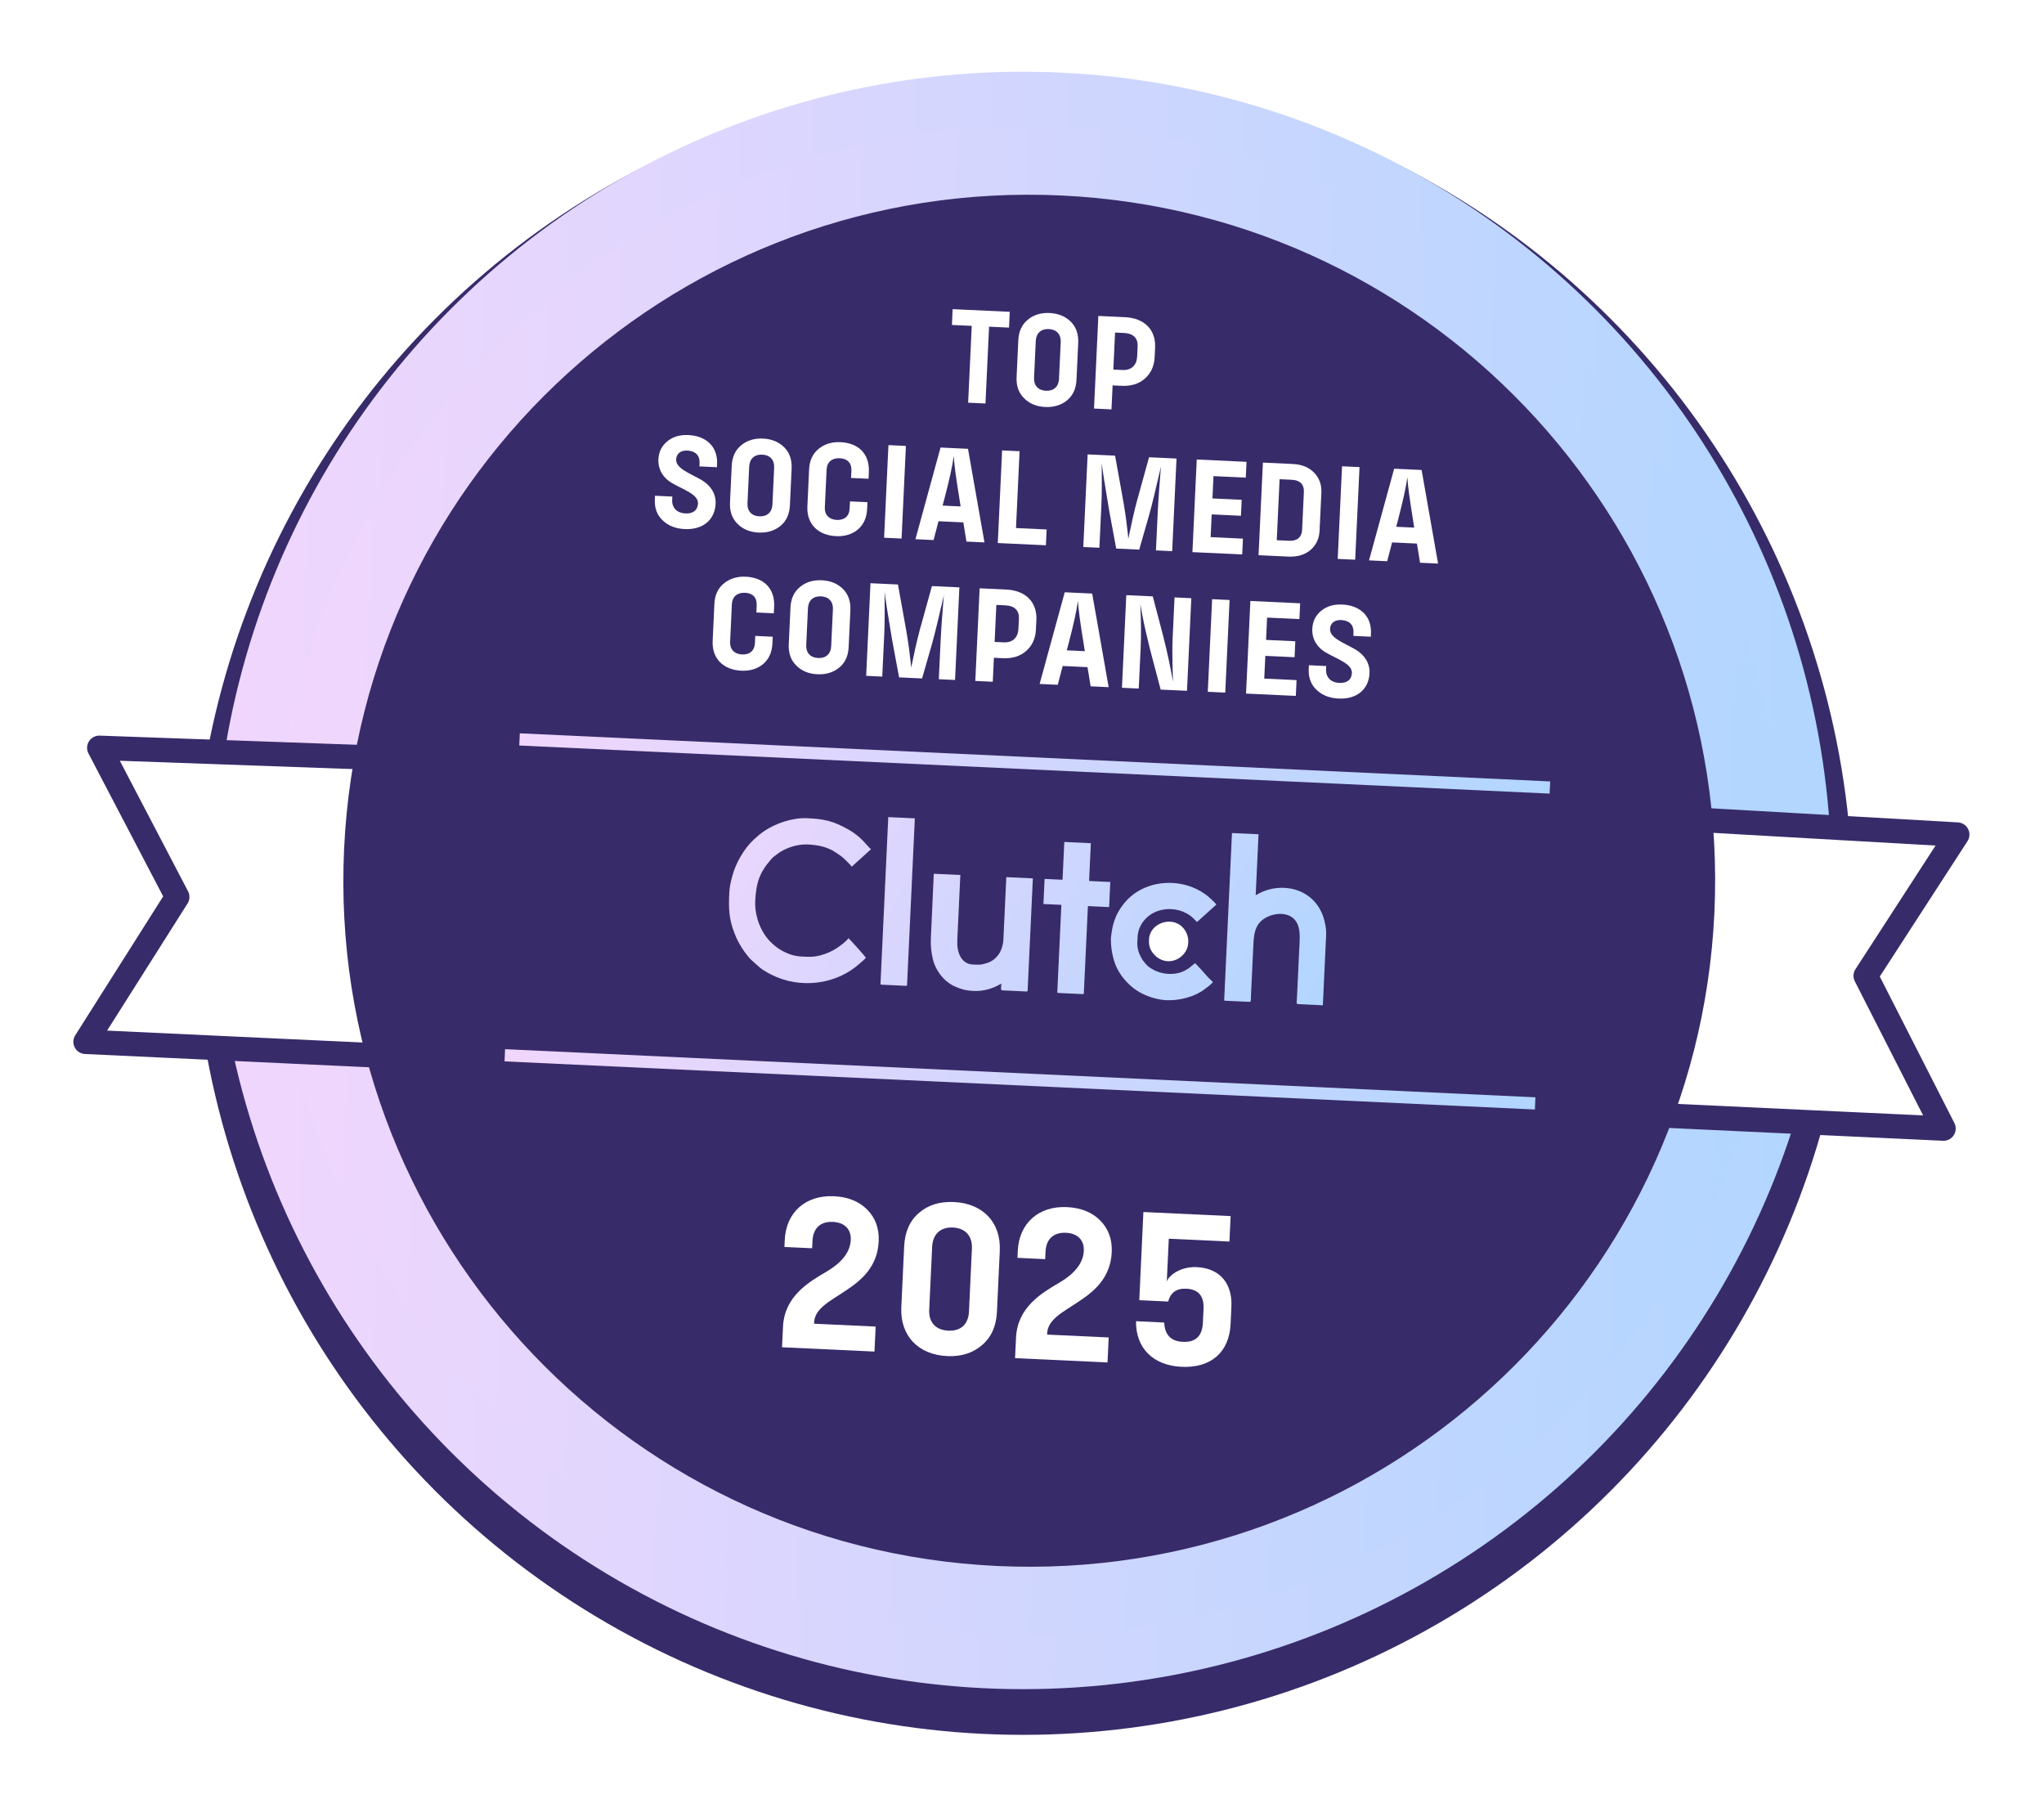 <?xml version="1.0" encoding="UTF-8"?>
<svg id="Layer_2" data-name="Layer 2" xmlns="http://www.w3.org/2000/svg" xmlns:xlink="http://www.w3.org/1999/xlink" viewBox="0 0 1005 889">
  <defs>
    <style>
      .cls-1 {
        fill: url(#linear-gradient-5);
      }

      .cls-1, .cls-2, .cls-3, .cls-4, .cls-5, .cls-6, .cls-7, .cls-8, .cls-9 {
        fill-rule: evenodd;
      }

      .cls-2 {
        fill: url(#linear-gradient-7);
      }

      .cls-3 {
        fill: url(#linear-gradient-8);
      }

      .cls-4 {
        fill: url(#linear-gradient-3);
      }

      .cls-5 {
        fill: url(#linear-gradient-4);
      }

      .cls-6 {
        fill: url(#linear-gradient-6);
      }

      .cls-7, .cls-8, .cls-9, .cls-10 {
        fill: #fff;
      }

      .cls-8 {
        filter: url(#drop-shadow-2);
      }

      .cls-8, .cls-9 {
        stroke: #382b6a;
        stroke-linecap: round;
        stroke-linejoin: round;
        stroke-width: 12px;
      }

      .cls-9 {
        filter: url(#drop-shadow-3);
      }

      .cls-11 {
        fill: url(#linear-gradient-2);
      }

      .cls-12, .cls-13 {
        fill: #382b6a;
      }

      .cls-14 {
        fill: url(#linear-gradient);
      }

      .cls-15 {
        stroke: url(#linear-gradient-9);
      }

      .cls-15, .cls-16 {
        fill: none;
        stroke-miterlimit: 10;
        stroke-width: 6px;
      }

      .cls-16 {
        stroke: url(#linear-gradient-10);
      }

      .cls-13 {
        filter: url(#drop-shadow-1);
      }
    </style>
    <filter id="drop-shadow-1" x="58" y="0" width="890" height="889" filterUnits="userSpaceOnUse">
      <feOffset dx="0" dy="12"/>
      <feGaussianBlur result="blur" stdDeviation="12"/>
      <feFlood flood-color="#382b6a" flood-opacity=".5"/>
      <feComposite in2="blur" operator="in"/>
      <feComposite in="SourceGraphic"/>
    </filter>
    <linearGradient id="linear-gradient" x1="105.39" y1="432.82" x2="900.53" y2="432.82" gradientTransform="translate(3.64 -4.18) rotate(.48)" gradientUnits="userSpaceOnUse">
      <stop offset="0" stop-color="#f1d6fd"/>
      <stop offset="1" stop-color="#b1d6ff"/>
    </linearGradient>
    <linearGradient id="linear-gradient-2" x1="134.8" y1="432.82" x2="877.32" y2="432.82" gradientTransform="translate(20.74 -22.98) rotate(2.67)" xlink:href="#linear-gradient"/>
    <filter id="drop-shadow-2" x="0" y="325" width="255" height="238" filterUnits="userSpaceOnUse">
      <feOffset dx="0" dy="12"/>
      <feGaussianBlur result="blur-2" stdDeviation="12"/>
      <feFlood flood-color="#382b6a" flood-opacity=".5"/>
      <feComposite in2="blur-2" operator="in"/>
      <feComposite in="SourceGraphic"/>
    </filter>
    <filter id="drop-shadow-3" x="732" y="358" width="273" height="239" filterUnits="userSpaceOnUse">
      <feOffset dx="0" dy="12"/>
      <feGaussianBlur result="blur-3" stdDeviation="12"/>
      <feFlood flood-color="#382b6a" flood-opacity=".5"/>
      <feComposite in2="blur-3" operator="in"/>
      <feComposite in="SourceGraphic"/>
    </filter>
    <linearGradient id="linear-gradient-3" x1="320.83" y1="411.02" x2="624.95" y2="556.55" gradientTransform="translate(20.74 -22.98) rotate(2.67)" xlink:href="#linear-gradient"/>
    <linearGradient id="linear-gradient-4" x1="361.31" y1="326.43" x2="665.43" y2="471.96" gradientTransform="translate(20.74 -22.98) rotate(2.67)" xlink:href="#linear-gradient"/>
    <linearGradient id="linear-gradient-5" x1="333.63" y1="384.27" x2="637.75" y2="529.8" gradientTransform="translate(20.74 -22.98) rotate(2.67)" xlink:href="#linear-gradient"/>
    <linearGradient id="linear-gradient-6" x1="349.6" y1="350.89" x2="653.73" y2="496.42" gradientTransform="translate(20.74 -22.98) rotate(2.67)" xlink:href="#linear-gradient"/>
    <linearGradient id="linear-gradient-7" x1="344.41" y1="361.74" x2="648.53" y2="507.28" gradientTransform="translate(20.74 -22.98) rotate(2.67)" xlink:href="#linear-gradient"/>
    <linearGradient id="linear-gradient-8" x1="329.78" y1="392.31" x2="633.91" y2="537.84" gradientTransform="translate(20.74 -22.98) rotate(2.67)" xlink:href="#linear-gradient"/>
    <linearGradient id="linear-gradient-9" x1="298.56" y1="275.82" x2="713.56" y2="474.41" gradientTransform="translate(20.74 -22.98) rotate(2.67)" xlink:href="#linear-gradient"/>
    <linearGradient id="linear-gradient-10" x1="298.56" y1="431.27" x2="713.56" y2="629.86" gradientTransform="translate(20.74 -22.98) rotate(2.67)" xlink:href="#linear-gradient"/>
  </defs>
  <g id="Awards_Stickers_Artwork" data-name="Awards Stickers Artwork">
    <g>
      <circle class="cls-13" cx="502.97" cy="432.83" r="408.03"/>
      <circle class="cls-14" cx="502.97" cy="432.83" r="397.57"/>
      <g id="Page-1">
        <g id="Group">
          <g id="Clutch-Top-Branding-Agencies-2022-copy">
            <path id="Path" class="cls-11" d="M488.75,803.83c204.82,9.56,378.61-148.72,388.18-353.54,9.56-204.82-148.73-378.61-353.54-388.18-204.82-9.56-378.61,148.72-388.18,353.54-9.56,204.82,148.72,378.61,353.54,388.18Z"/>
            <polygon id="Path-2" data-name="Path" class="cls-8" points="48.82 355.63 211.13 361.43 212.22 508.1 42.07 500.16 87.15 428.95 48.82 355.63"/>
            <polygon id="Path-3" data-name="Path" class="cls-9" points="962.34 398.28 791.24 388.51 774.09 534.34 955.59 542.81 917.34 467.71 962.34 398.28"/>
            <path id="Path-4" data-name="Path" class="cls-12" d="M490.34,769.85c186.05,8.69,343.92-135.1,352.6-321.15,8.69-186.05-135.1-343.92-321.15-352.6-186.05-8.69-343.92,135.09-352.6,321.15-8.69,186.05,135.1,343.92,321.15,352.6Z"/>
            <path id="Path-5" data-name="Path" class="cls-4" d="M358.58,438.93c-.36,7.78-.21,12.79,2.58,19.94,1.72,4.41,4.09,8.27,7.1,11.83.32.4.73.85,1.1,1.16,3.61,3.15,4.31,4.43,9.81,7.24,14.19,7.21,32.04,5.06,43.7-5.56.8-.73,2.3-1.96,2.87-2.7-.62-1.04-7.94-9.17-8.59-9.64-.89,1.5-4.22,3.94-5.91,5.02-2.33,1.53-4.98,2.65-7.71,3.39-3.65.98-5.91.78-9.6.61-7.06-.33-14.01-4.89-17.84-10.55-3.11-4.57-5.03-10.82-4.76-16.63.43-9.17,2.15-14.19,7.94-20.75,1.02-1.16,1.61-1.42,2.51-2.14,3.9-3.19,10.11-5.25,15.24-5.01,5.38.25,9.76,1.18,13.82,3.87,2.05,1.39,2.38,1.51,4.32,3.23.69.61,1.1,1.16,1.84,1.82.51.46,1.42,1.46,1.78,2.01l9.49-8.6c-2.04-1.54-4.44-5.98-11.38-9.82-7.31-4.09-11.6-5.02-20-5.41-7.3-.34-15.56,2.54-21.08,6.28-1.99,1.35-3.39,2.58-5.15,4.19-4.67,4.26-8.96,11.61-10.6,17.98-.7,2.61-1.35,5.18-1.49,8.25Z"/>
            <path id="Path-6" data-name="Path" class="cls-5" d="M601.91,491.42c-.02.38.07.53.5.55l12,.56c.82.04.59-1.37.67-2.95l1.19-25.39c.3-6.38,1.3-11.29,7.96-13.92,4.75-1.85,11.81-1.57,14.02,4.74,1.23,3.57.75,7.59.53,12.34l-1.09,23.28c-.07,1.58-.48,2.96.39,3l12.34.58,1.62-34.61c.15-3.12-.69-6.91-1.5-9.16-4.84-13.79-20.46-17.17-31.66-11.15-.54.26-.94.63-1.48.75l1.4-29.91-13.06-.61-3.82,81.89Z"/>
            <path id="Path-7" data-name="Path" class="cls-1" d="M457.7,461.17c-.19,4.08.2,7.03.96,10.29.96,4.13,3.42,8.05,6.57,10.79.83.71,2.56,1.9,3.59,2.38,2.26,1.02,4.29,1.84,6.87,2.25,6.07.91,11.46-.23,16.66-3.36-.08,1.63-.44,3.3.37,3.34l12,.56c.38.02.53-.07.55-.5l2.57-55.11-13.06-.61-1.43,30.72c-.12,2.54-.97,5.34-2.36,7.3-1.39,1.91-3.04,3.27-5.29,4.08-3.13,1.1-4.18,1.01-7.4.86-5.86-.27-7.88-6.33-7.63-11.66l1.51-32.35-13.06-.61-1.43,31.64Z"/>
            <path id="Path-8" data-name="Path" class="cls-6" d="M573.65,491.69c6.05.28,13.5-1.58,18.33-5.16,1.19-.86,3.64-2.67,4.41-3.74l-2.3-2.22c-1.33-1.46-5.66-6.47-6.5-7.04-.49.27-.65.55-1.15.91-1.69,1.22-1.07,1.2-3.88,2.71-5.28,2.74-12.5,1.97-17.48-1.68-.89-.62-1.16-.97-1.89-1.77-2.33-2.56-4.17-6.5-3.99-10.34l.13-2.78c.28-5.95,4.55-10.9,10.02-12.76,4.55-1.57,9.91-1.08,14.04,1.18,3.14,1.69,4.03,3.36,5.19,4.24l9.49-8.55c-.35-.64-3.17-3.27-4-3.94-12.56-10.3-32.64-8.69-42.1,4.29-2.31,3.12-3.75,6.03-4.75,9.93-.35,1.33-.96,5.2-1.03,6.54l.14,3.23c.45,4.78,1.58,9.45,4.13,13.47,2.69,4.26,6.74,8.16,11.44,10.4,3.48,1.7,7.71,2.91,11.74,3.1Z"/>
            <path id="Path-9" data-name="Path" class="cls-2" d="M522.44,432.49l-8.83-.41-.58,12.34,8.83.41-2,42.77c-.02.38.12.53.5.55l12,.56c.38.02.53-.07.55-.5l2-42.77,10.42.49.58-12.34-10.42-.49.87-18.58-13.06-.61-.87,18.58h0Z"/>
            <path id="Path-10" data-name="Path" class="cls-3" d="M432.94,483.53c-.02.38.12.53.5.55l12,.56c.38.02.53-.07.55-.5l3.82-81.84-13.06-.61-3.82,81.84Z"/>
            <path id="Path-11" data-name="Path" class="cls-7" d="M564.95,461.84c-.15,3.26.53,5.22,2.59,7.48,4.48,4.92,11.84,4.06,15.42-1.59,1.56-2.43,1.73-6.22.46-8.93-4.36-9.63-18.05-6.04-18.47,3.03Z"/>
            <line id="Path-12" data-name="Path" class="cls-15" x1="255.45" y1="363.5" x2="762.06" y2="387.15"/>
            <line id="Path-13" data-name="Path" class="cls-16" x1="248.2" y1="518.78" x2="754.81" y2="542.44"/>
          </g>
          <g id="TOP-SOCIAL-MEDIA-COM">
            <polygon id="Path-14" data-name="Path" class="cls-10" points="496.48 153.29 468.4 151.98 468.04 159.75 477.79 160.2 476.02 197.97 484.54 198.36 486.31 160.6 496.12 161.06 496.48 153.29"/>
            <path id="Shape" class="cls-10" d="M509.27,167.62c.18-3.82,2.6-6.03,6.42-5.85s6.03,2.6,5.85,6.42l-.85,18.13c-.18,3.75-2.6,5.96-6.42,5.78-3.82-.18-6.03-2.6-5.85-6.35l.85-18.13ZM499.84,185.35c-.2,4.29,1,7.77,3.68,10.42,2.61,2.65,6.09,4.11,10.39,4.31s7.9-.93,10.81-3.32c2.84-2.39,4.37-5.74,4.57-10.03l.85-18.13c.2-4.29-1-7.77-3.61-10.42-2.68-2.65-6.16-4.11-10.46-4.31s-7.9.93-10.74,3.32c-2.91,2.39-4.43,5.74-4.64,10.03l-.85,18.13Z"/>
            <path id="Shape-2" data-name="Shape" class="cls-10" d="M547.05,189.46l4.43.21c4.7.22,8.58-.97,11.51-3.63,2.92-2.6,4.52-6.07,4.72-10.37l.23-4.84c.4-8.66-5.2-14.45-14.81-14.9l-13.09-.61-2.13,45.53,8.59.4.55-11.79ZM552.83,163.71c4.36.2,6.71,2.57,6.53,6.45l-.24,5.11c-.19,4.16-2.78,6.84-7.14,6.63l-4.57-.21.85-18.2,4.57.21Z"/>
            <path id="Path-15" data-name="Path" class="cls-10" d="M323.72,225.76c-.25,5.45,2.77,9.49,6.69,11.72,5.65,3.27,12.99,5.53,12.78,10.09-.15,3.2-2.35,5.01-6.1,4.84-4.36-.2-6.77-2.84-6.59-6.73l.07-1.57-8.52-.4-.08,1.7c-.2,4.36,1.07,7.84,3.89,10.43,2.75,2.66,6.37,4.05,10.8,4.26,9,.42,14.83-4.57,15.2-12.47.24-5.18-2.78-9.15-6.7-11.52-5.65-3.34-12.92-5.73-12.71-10.23.13-2.79,2.12-4.55,5.6-4.38,4.02.26,6.1,2.47,5.93,6.22l-.07,1.57,8.59.4.07-1.5c.41-8.79-5.5-13.92-14.15-14.32-4.09-.19-7.48.81-10.25,3.01-2.77,2.26-4.27,5.2-4.44,8.88Z"/>
            <path id="Shape-3" data-name="Shape" class="cls-10" d="M368.37,229.35c.18-3.82,2.6-6.03,6.42-5.85,3.82.18,6.03,2.6,5.85,6.42l-.85,18.13c-.18,3.75-2.6,5.96-6.42,5.78s-6.03-2.6-5.85-6.35l.85-18.13ZM358.93,247.08c-.2,4.29,1,7.77,3.68,10.42,2.61,2.65,6.09,4.11,10.39,4.31s7.9-.93,10.81-3.32c2.84-2.39,4.37-5.74,4.57-10.03l.85-18.13c.2-4.29-1-7.77-3.61-10.42-2.68-2.65-6.16-4.11-10.46-4.31s-7.9.93-10.74,3.32c-2.91,2.39-4.43,5.74-4.64,10.03l-.85,18.13Z"/>
            <path id="Path-16" data-name="Path" class="cls-10" d="M411.04,263.58c4.36.2,7.97-.93,10.81-3.32,2.78-2.4,4.3-5.74,4.5-10.04l.16-3.34-8.59-.4-.17,3.54c-.18,3.75-2.59,5.75-6.34,5.58s-6.03-2.54-5.86-6.15l.87-18.61c.17-3.61,2.59-5.75,6.48-5.57s5.9,2.46,5.72,6.21l-.16,3.48,8.59.4.15-3.27c.42-9-5.14-14.31-13.93-14.72-4.29-.2-7.9.93-10.81,3.32-2.91,2.39-4.43,5.74-4.63,9.89l-.86,18.4c-.4,8.66,5.28,14.18,14.07,14.59Z"/>
            <polygon id="Path-17" data-name="Path" class="cls-10" points="445.42 219.22 436.83 218.82 434.7 264.35 443.29 264.75 445.42 219.22"/>
            <path id="Shape-4" data-name="Shape" class="cls-10" d="M461.45,256.24l12.2.57,1.54,9.43,8.86.41-8.1-46.01-13.5-.63-12.35,45.06,8.93.42,2.41-9.25ZM464.44,244.83c2.24-8.57,3.8-15.47,4.52-20.62.16,3.9,1.13,10.91,2.78,21.03l.58,3.72-8.86-.41.99-3.71Z"/>
            <polygon id="Path-18" data-name="Path" class="cls-10" points="514.61 260.29 499.55 259.59 501.31 221.83 492.72 221.42 490.6 266.96 514.25 268.06 514.61 260.29"/>
            <path id="Path-19" data-name="Path" class="cls-10" d="M541.48,249.66c.14-3.07.29-7.64.26-11.33-.02-5.4-.05-10.73-.04-10.8.28,2.81,1.48,10.66,3.68,23.6l3.44,18.54,11.31.53,4.89-17.05c.74-2.63,1.58-5.94,2.51-9.79.93-3.85,1.7-7.16,2.38-10.07.68-2.84,1.02-4.32,1.02-4.39-.08.2-.21,1.49-.39,3.94-.18,2.45-.46,5.44-.7,9.05-.24,3.61-.45,6.61-.56,9.06l-.92,19.63,7.98.37,2.13-45.53-13.5-.63-5.92,21.38c-1.4,5.19-2.79,11.41-4.29,18.72l-.27-2.95c-.25-1.99-.54-4.53-.94-7.69-.47-3.1-.89-5.85-1.32-8.26l-3.96-21.98-13.5-.63-2.13,45.53,7.91.37.92-19.63Z"/>
            <polygon id="Path-20" data-name="Path" class="cls-10" points="611.13 264.8 595.25 264.06 595.77 252.88 610.15 253.55 610.52 245.71 596.14 245.04 596.65 234.06 612.53 234.81 612.89 227.04 588.42 225.89 586.3 271.43 610.77 272.57 611.13 264.8"/>
            <path id="Shape-5" data-name="Shape" class="cls-10" d="M629.16,235.58l6.07.28c4.02.19,6.04,2.4,5.87,6.01l-.87,18.54c-.17,3.61-2.38,5.63-6.4,5.44l-6.07-.28,1.4-29.99ZM633.53,273.63c4.36.2,7.96-.86,10.81-3.25,2.78-2.4,4.29-5.54,4.48-9.56l.87-18.54c.19-4.02-1.03-7.29-3.57-9.93-2.61-2.65-6.1-4.04-10.46-4.25l-14.72-.69-2.13,45.53,14.72.69Z"/>
            <polygon id="Path-21" data-name="Path" class="cls-10" points="668.45 229.63 659.86 229.23 657.73 274.76 666.32 275.16 668.45 229.63"/>
            <path id="Shape-6" data-name="Shape" class="cls-10" d="M684.48,266.65l12.2.57,1.54,9.43,8.86.41-8.1-46.01-13.5-.63-12.35,45.06,8.93.42,2.41-9.25ZM687.47,255.25c2.24-8.57,3.8-15.47,4.52-20.62.16,3.9,1.13,10.91,2.78,21.03l.58,3.72-8.86-.41.99-3.71Z"/>
            <path id="Path-22" data-name="Path" class="cls-10" d="M364.47,329.72c4.36.2,7.97-.93,10.81-3.32,2.78-2.4,4.3-5.74,4.5-10.04l.16-3.34-8.59-.4-.17,3.54c-.18,3.75-2.59,5.75-6.34,5.58s-6.03-2.54-5.86-6.15l.87-18.61c.17-3.61,2.59-5.75,6.48-5.57s5.9,2.46,5.72,6.21l-.16,3.48,8.59.4.15-3.27c.42-9-5.14-14.31-13.93-14.72-4.29-.2-7.9.93-10.81,3.32-2.91,2.39-4.43,5.74-4.63,9.89l-.86,18.4c-.4,8.66,5.28,14.18,14.07,14.59Z"/>
            <path id="Shape-7" data-name="Shape" class="cls-10" d="M397.26,299.01c.18-3.82,2.6-6.03,6.42-5.85s6.03,2.6,5.85,6.42l-.85,18.13c-.18,3.75-2.6,5.96-6.42,5.78s-6.03-2.6-5.85-6.35l.85-18.13ZM387.82,316.74c-.2,4.29,1,7.77,3.68,10.42,2.61,2.65,6.09,4.11,10.39,4.31s7.9-.93,10.81-3.32c2.84-2.39,4.37-5.74,4.57-10.03l.85-18.13c.2-4.29-1-7.77-3.61-10.42-2.68-2.65-6.16-4.11-10.46-4.31s-7.9.93-10.74,3.32c-2.91,2.39-4.43,5.74-4.64,10.03l-.85,18.13Z"/>
            <path id="Path-23" data-name="Path" class="cls-10" d="M434.72,312.99c.14-3.07.29-7.64.26-11.33-.02-5.4-.05-10.73-.04-10.8.28,2.81,1.48,10.66,3.68,23.6l3.44,18.54,11.31.53,4.89-17.05c.74-2.63,1.58-5.94,2.51-9.79.93-3.85,1.7-7.16,2.38-10.07.68-2.84,1.02-4.32,1.02-4.39-.08.2-.21,1.49-.39,3.94-.18,2.45-.46,5.44-.7,9.05-.24,3.61-.45,6.61-.56,9.06l-.92,19.63,7.98.37,2.13-45.53-13.5-.63-5.92,21.38c-1.4,5.19-2.79,11.41-4.29,18.72l-.27-2.95c-.25-1.99-.54-4.53-.94-7.69-.47-3.1-.89-5.85-1.32-8.26l-3.96-21.98-13.5-.63-2.13,45.53,7.91.37.92-19.63Z"/>
            <path id="Shape-8" data-name="Shape" class="cls-10" d="M488.68,323.36l4.43.21c4.7.22,8.58-.97,11.51-3.63,2.92-2.6,4.52-6.07,4.72-10.37l.23-4.84c.4-8.66-5.2-14.45-14.81-14.9l-13.09-.61-2.13,45.53,8.59.4.55-11.79ZM494.46,297.6c4.36.2,6.71,2.57,6.53,6.45l-.24,5.11c-.19,4.16-2.78,6.84-7.14,6.63l-4.57-.21.85-18.2,4.57.21Z"/>
            <path id="Shape-9" data-name="Shape" class="cls-10" d="M522.51,327.4l12.2.57,1.54,9.43,8.86.41-8.1-46.01-13.5-.63-12.35,45.06,8.93.42,2.41-9.25ZM525.5,315.99c2.24-8.57,3.8-15.47,4.52-20.62.16,3.9,1.13,10.91,2.78,21.03l.58,3.72-8.86-.41.99-3.71Z"/>
            <path id="Path-24" data-name="Path" class="cls-10" d="M585.75,294.08l-8.25-.39-.93,19.9c-.16,3.34-.18,9.62-.07,13.18.04,1.98.09,3.83.15,5.54.05,1.78.08,2.74.07,2.8-1.13-6.61-2.69-14.13-4.82-22.49l-5.1-19.43-13.02-.61-2.13,45.53,8.25.39.95-20.24c.28-5.93.2-13.04-.17-21.18,0,.07.5,2.55.98,5.31.7,3.93,2.3,10.76,3.79,16.84l5.22,19.78,12.95.6,2.13-45.53Z"/>
            <polygon id="Path-25" data-name="Path" class="cls-10" points="604.56 294.96 595.98 294.56 593.85 340.09 602.44 340.49 604.56 294.96"/>
            <polygon id="Path-26" data-name="Path" class="cls-10" points="637.5 334.34 621.61 333.6 622.14 322.42 636.52 323.09 636.88 315.25 622.5 314.58 623.01 303.61 638.9 304.35 639.26 296.58 614.79 295.44 612.66 340.97 637.13 342.11 637.5 334.34"/>
            <path id="Path-27" data-name="Path" class="cls-10" d="M645.23,309.08c-.25,5.45,2.77,9.49,6.69,11.72,5.65,3.27,12.99,5.53,12.78,10.09-.15,3.2-2.35,5.01-6.1,4.84-4.36-.2-6.77-2.84-6.59-6.73l.07-1.57-8.52-.4-.08,1.7c-.2,4.36,1.07,7.84,3.89,10.43,2.75,2.66,6.37,4.05,10.8,4.26,9,.42,14.83-4.57,15.2-12.47.24-5.18-2.78-9.15-6.7-11.52-5.65-3.34-12.92-5.73-12.71-10.23.13-2.79,2.12-4.55,5.6-4.38,4.02.26,6.1,2.47,5.93,6.22l-.07,1.57,8.59.4.07-1.5c.41-8.79-5.5-13.92-14.15-14.32-4.09-.19-7.48.81-10.25,3.01-2.77,2.26-4.27,5.2-4.44,8.88Z"/>
          </g>
        </g>
      </g>
      <g>
        <path class="cls-10" d="M426.39,594.65c4.06,4.11,5.94,9.34,5.65,15.6-.58,12.4-8.39,19.08-16.01,24.1-7.74,5.24-15.41,8.79-15.73,15.72l-.03.67,30.27,1.41-.57,12.29-45.46-2.12.46-9.83c.6-15.19,12.56-22.14,21.54-27.42,6.33-3.73,11.5-8.87,11.8-15.46.25-5.25-2.95-8.65-8.76-8.92-6.36-.3-9.78,3.35-10.06,9.27l-.17,3.69-13.63-.64.16-3.46c.63-13.51,10.21-22.13,24.17-21.48,6.81.32,12.31,2.48,16.37,6.58Z"/>
        <path class="cls-10" d="M444.56,612.73c.33-7.04,2.71-12.52,7.26-16.45,4.55-3.93,10.23-5.68,17.26-5.35,14.19.66,23.15,10.04,22.5,24l-1.4,29.93c-.33,7.04-2.71,12.41-7.25,16.34-4.55,3.93-10.23,5.79-17.27,5.46-14.18-.66-23.15-10.04-22.5-24l1.4-29.93ZM456.88,643.87c-.29,6.14,3.11,9.99,9.37,10.29,6.25.29,9.89-3.23,10.18-9.37l1.44-30.94c.29-6.14-3.11-10.11-9.37-10.4-6.14-.29-9.89,3.34-10.18,9.49l-1.44,30.94Z"/>
        <path class="cls-10" d="M540.97,600c4.06,4.11,5.94,9.34,5.65,15.6-.58,12.4-8.39,19.08-16.01,24.1-7.74,5.24-15.41,8.79-15.73,15.72l-.03.67,30.27,1.41-.57,12.29-45.46-2.12.46-9.83c.6-15.19,12.56-22.14,21.54-27.42,6.33-3.73,11.5-8.87,11.8-15.46.25-5.25-2.95-8.65-8.76-8.92-6.36-.3-9.78,3.35-10.06,9.27l-.17,3.69-13.63-.64.16-3.46c.63-13.51,10.21-22.13,24.17-21.48,6.81.32,12.31,2.48,16.37,6.58Z"/>
        <path class="cls-10" d="M558.57,649.51l13.85.65c.28,6.06,3.26,9.22,9.18,9.49,6.25.29,9.53-2.8,9.84-9.39l.32-6.81c.3-6.37-2.57-9.64-8.49-9.91-4.8-.22-7.7,1.88-8.91,6.3l-14.19-.66,2.02-43.34,42.89,2-.58,12.51-29.82-1.39-1,21.33c-.03-1.79,5.17-7.71,14.67-7.37,11.62.54,17.64,8.21,17.11,19.49l-.4,8.49c-.64,13.74-9.52,21.72-24.15,21.03-13.85-.65-22.52-9.11-22.35-22.42Z"/>
      </g>
    </g>
  </g>
</svg>